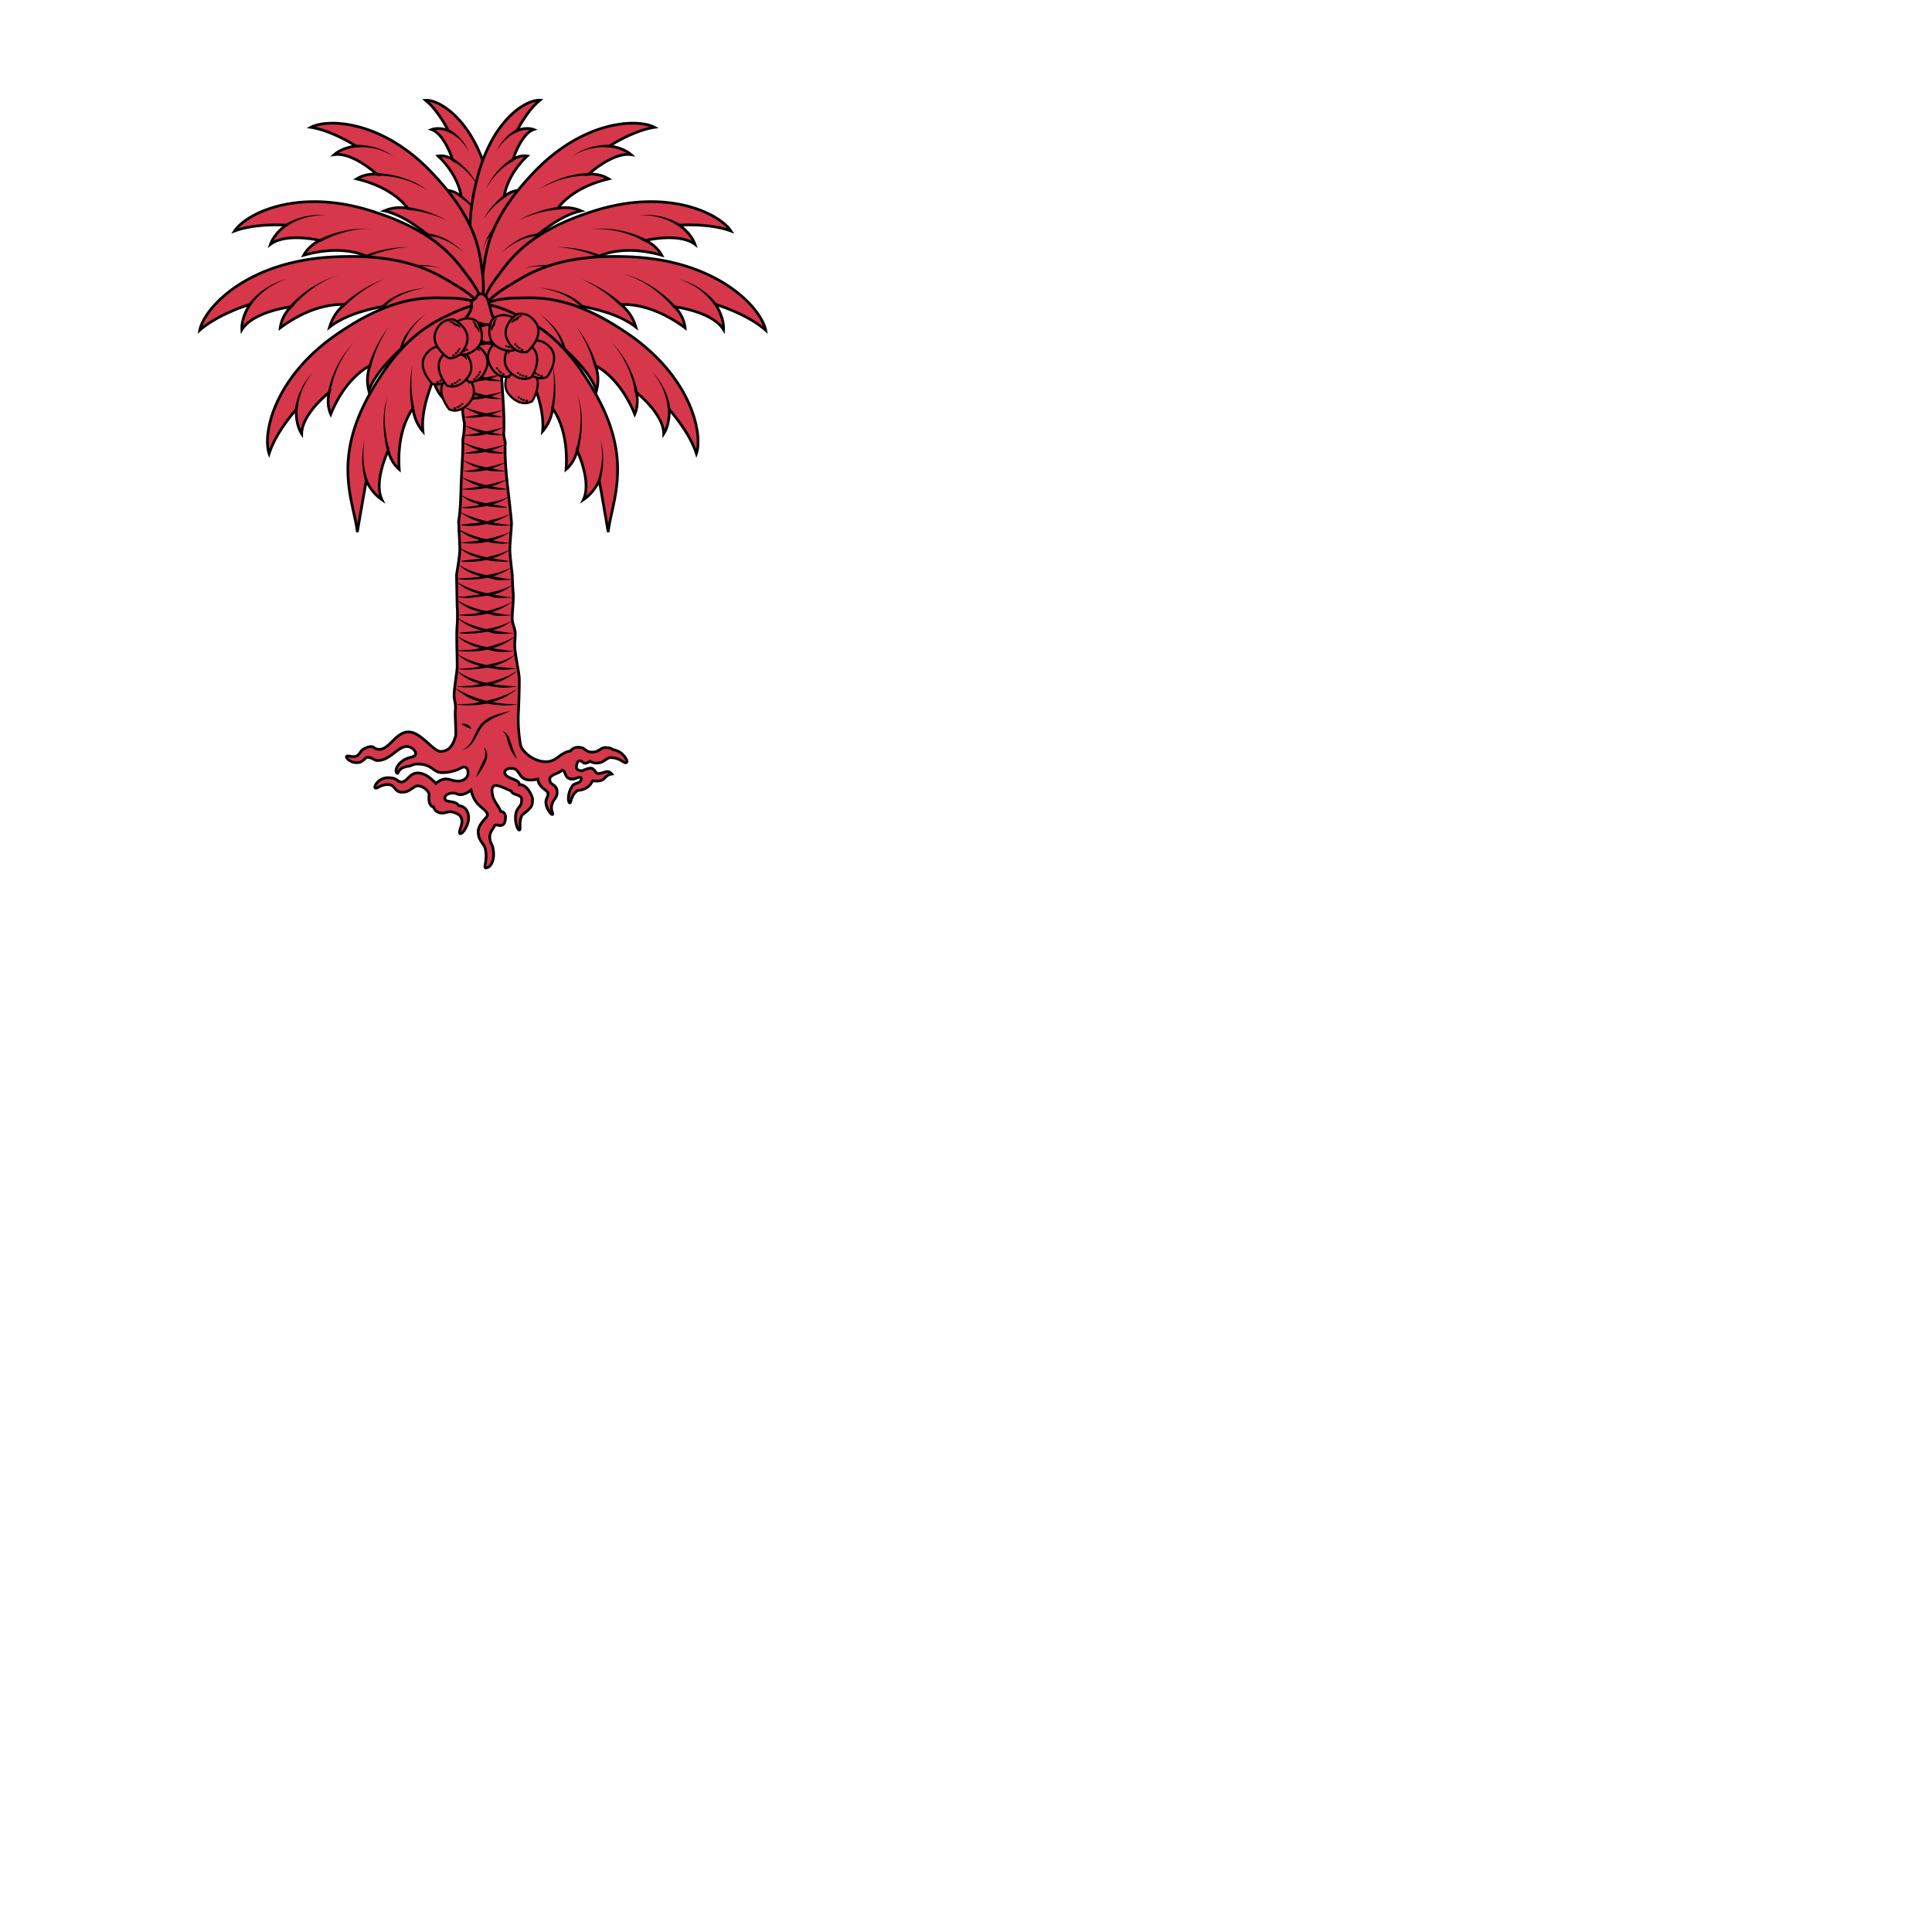 <svg xmlns="http://www.w3.org/2000/svg" fill="#d7374a" stroke="#000" viewBox="50 50 200 200">
  <g id="palmTree" stroke-width=".28">
    <g>
      <path d="M97.74 70.34s-.19-2.1-2.38-4.19c.84-.13 1.49.36 1.49.36s-.84-2.64-2.16-3.1c.8-.29 1.71.1 1.71.1s-1.02-2.07-2.34-3.13c1.42-.1 5.1 2.09 6.6 8.52 1.15 4.81.45 7.3-.06 9.03-.42 1.64-1.2 2.93-1.16 2.26.09-1.17 0-2.48-.46-3.58-.47-.89-.8-2.04-2.43-3.84 1.12-.06 1.66.43 1.66.43-.39-.93-1.04-2.56-2.09-3.5.37 0 1.02.1 1.62.65"/>
      <g stroke="none" fill="#000">
        <path d="M98.27 73.08c.88.6 1.35 1.64 1.66 2.63.15.5-.2-.46-.3-.62a4.12 4.12 0 0 0-1.49-1.77l.14-.24zm-.46-2.85a8.75 8.75 0 0 1 2.12 2.5 8.63 8.63 0 0 0-2.26-2.27l.14-.23zm-.9-3.85a7.2 7.2 0 0 1 2.73 3.21 7.06 7.06 0 0 0-2.87-2.96l.14-.24zm-.45-3a4.7 4.7 0 0 1 2.07 2.32 4.57 4.57 0 0 0-2.19-2.07l.13-.25z"/>
      </g>
    </g>
    <g>
      <g>
        <g>
          <path d="M102.2 70.34s.18-2.1 2.38-4.19c-.83-.13-1.48.36-1.48.36s.83-2.64 2.14-3.1c-.79-.29-1.7.1-1.7.1s1.02-2.07 2.35-3.13c-1.44-.1-5.1 2.09-6.6 8.52-1.17 4.81-.45 7.3.05 9.03.42 1.64 1.2 2.93 1.15 2.26-.07-1.17.01-2.48.47-3.58.47-.89.79-2.04 2.43-3.84-1.11-.06-1.67.43-1.67.43.4-.93 1.05-2.56 2.1-3.5a2.51 2.51 0 0 0-1.62.65"/>
          <g stroke="none" fill="#000">
            <path d="M101.8 73.33a4.68 4.68 0 0 0-1.74 2.3c-.08.2-.15.4-.05.08.32-.98.77-2.02 1.65-2.63l.13.24zm.48-2.88a8.61 8.61 0 0 0-2.27 2.28 8.77 8.77 0 0 1 2.11-2.51l.16.24zm.9-3.81a7.06 7.06 0 0 0-2.87 2.95 7.2 7.2 0 0 1 2.72-3.2l.14.24zm.42-3a4.57 4.57 0 0 0-2.2 2.06 4.7 4.7 0 0 1 2.08-2.32l.12.25z"/>
          </g>
          <path d="M107.75 71.56s1.34-2.12 5.26-3.04c-.99-.62-2.08-.48-2.08-.48s2.47-2.3 4.4-2.03c-.86-.77-2.24-.89-2.24-.89s2.41-1.59 4.66-1.94c-1.76-.94-7.63-.77-12.96 5.17-4.06 4.41-4.46 7.47-4.74 9.58-.34 1.99-.02 3.8.28 3.07a8.5 8.5 0 0 1 2.5-3.53c1.08-.65 2.09-1.7 5.14-2.63-1.4-.72-2.35-.52-2.35-.52 1-.76 2.7-2.1 4.54-2.49a4.08 4.08 0 0 0-2.42-.26"/>
          <path d="M112.04 76.52s2.35-1.27 6.46-.1c-.6-1.09-1.68-1.53-1.68-1.53s3.48-.84 5.12.4c-.4-1.16-1.61-1.98-1.61-1.98s3.06-.24 5.33.6c-1.16-1.78-6.7-4.64-14.7-1.9-6.03 2-8 4.61-9.33 6.43-1.34 1.67-1.98 3.5-1.32 2.97a9.02 9.02 0 0 1 4.13-1.95c1.34-.06 2.81-.5 6.13.21-.93-1.39-1.91-1.7-1.91-1.7 1.3-.18 3.58-.56 5.49.04a4.32 4.32 0 0 0-2.1-1.49"/>
          <g stroke="none" fill="#000">
            <path d="M108.6 78.1c-1.34-.7-2.92-.62-4.35-.34 1.45-.38 3.07-.54 4.47.1l-.14.23zm3.39-1.45a12.54 12.54 0 0 0-4.36-1.08c1.52.01 3.06.28 4.48.82l-.12.26zm4.77-1.63a10.18 10.18 0 0 0-5.62-1.3 10.4 10.4 0 0 1 5.74 1.05l-.12.25zm3.5-1.6a6.76 6.76 0 0 0-4.1-1.13 6.88 6.88 0 0 1 4.24.9l-.14.23z"/>
          </g>
          <path d="M114.3 81.54s2.9-.37 6.62 2.4c-.15-1.34-1.08-2.18-1.08-2.18s3.9.47 5.06 2.37c.07-1.33-.83-2.62-.83-2.62s3.23.95 5.19 2.67c-.44-2.25-4.91-7.27-14.2-7.6-7-.3-10.08 1.57-12.19 2.88-2.05 1.16-3.47 2.76-2.58 2.48 1.54-.46 3.35-.74 5.02-.37 1.4.46 3.08.59 6.18 2.58-.38-1.76-1.26-2.45-1.26-2.45 1.42.3 3.89.82 5.59 2.16a4.49 4.49 0 0 0-1.53-2.32"/>
          <g stroke="none" fill="#000">
            <path d="M110.13 81.79c-1.1-1.21-2.74-1.74-4.3-2.01 1.62.18 3.34.64 4.51 1.83l-.21.18zm4.06-.14a13.53 13.53 0 0 0-4.02-2.77 13.66 13.66 0 0 1 4.23 2.57l-.2.19zm5.54.2c-1.4-1.56-3.15-2.93-5.2-3.47 2.1.47 3.93 1.77 5.4 3.28l-.2.2zm4.23-.26a7.24 7.24 0 0 0-3.71-2.7 7.35 7.35 0 0 1 3.93 2.53l-.22.17z"/>
          </g>
        </g>
        <path d="M111.64 87.86s2.45 1.06 4.07 5.02c.48-1.14.16-2.26.16-2.26s2.81 2.2 2.84 4.28c.67-1.04.56-2.51.56-2.51s2.08 2.27 2.82 4.57c.69-2-.47-8.12-7.56-12.73-5.3-3.52-8.56-3.45-10.82-3.38-2.14-.03-3.98.6-3.16.8a9.02 9.02 0 0 1 4.09 2.03c.87 1.03 2.12 1.92 3.6 4.96.54-1.58.17-2.55.17-2.55.96.91 2.65 2.48 3.34 4.34.15-.55.28-1.51-.1-2.57"/>
        <g stroke="none" fill="#000">
          <path d="M108.27 86.1c-.28-1.47-1.3-2.66-2.41-3.62 1.19.91 2.32 2.09 2.69 3.6l-.28.02zm3.23 1.8a12.55 12.55 0 0 0-1.84-4.1c.93 1.21 1.68 2.57 2.11 4.03l-.27.07zm4.23 2.73a10.24 10.24 0 0 0-2.44-5.22 10.4 10.4 0 0 1 2.72 5.17l-.28.05zm3.4 1.77a6.73 6.73 0 0 0-1.62-3.9 6.88 6.88 0 0 1 1.9 3.87l-.27.03z"/>
        </g>
        <path d="M107.2 92.29s1.7 2.03 1.4 6.3c.94-.8 1.14-1.96 1.14-1.96s1.54 3.23.65 5.1a4.65 4.65 0 0 0 1.64-2s.43 2.4.93 5.35c.34-3.16 2.75-7.5-1.57-14.77-3.18-5.5-6.14-6.88-8.18-7.84-1.92-.96-3.84-1.21-3.2-.68a9.02 9.02 0 0 1 2.77 3.64c.33 1.3 1.05 2.66 1.03 6.05a4.1 4.1 0 0 0 1.28-2.22c.46 1.25 1.27 3.4 1.08 5.39a4.3 4.3 0 0 0 1.03-2.36"/>
        <g stroke="none" fill="#000">
          <path d="M104.95 89.22c.4-1.45 0-2.97-.56-4.31.67 1.34 1.16 2.9.82 4.4l-.26-.1zm2.1 3.04c.34-1.47.37-3 .17-4.5.3 1.5.37 3.06.1 4.56l-.27-.06zm2.57 4.32c.52-1.86.71-3.89.13-5.76.68 1.87.57 3.93.14 5.84l-.27-.08zm2.27 3.09a8.1 8.1 0 0 0 .27-4.21 8.24 8.24 0 0 1-.01 4.32l-.26-.11zm-6.27-25.21c-1.4.03-2.67.82-3.72 1.7 1.02-.98 2.28-1.86 3.72-1.98v.28zm2.14-2.76a11.72 11.72 0 0 0-4.1 1.12 12.06 12.06 0 0 1 4.08-1.4l.02.28zm3.18-3.52a9.7 9.7 0 0 0-5.22 1.5 9.75 9.75 0 0 1 5.2-1.77l.02.27zm2.14-2.92a6.26 6.26 0 0 0-3.88.93 6.46 6.46 0 0 1 3.9-1.2l-.02.27z"/>
        </g>
      </g>
      <g>
        <g>
          <path d="M92.2 71.56s-1.35-2.12-5.28-3.04c1-.62 2.09-.48 2.09-.48s-2.48-2.3-4.4-2.03c.86-.77 2.24-.89 2.24-.89s-2.42-1.59-4.67-1.94c1.77-.94 7.65-.77 12.97 5.17 4.06 4.41 4.47 7.47 4.74 9.58.34 1.99.03 3.8-.28 3.07a8.5 8.5 0 0 0-2.5-3.53c-1.07-.65-2.09-1.7-5.15-2.63 1.4-.72 2.36-.52 2.36-.52-1-.76-2.7-2.1-4.54-2.49a4.08 4.08 0 0 1 2.42-.26"/>
          <path d="M87.9 76.52s-2.35-1.27-6.46-.1c.6-1.09 1.67-1.53 1.67-1.53s-3.47-.84-5.11.4c.4-1.16 1.61-1.98 1.61-1.98s-3.06-.24-5.32.6c1.15-1.78 6.68-4.64 14.68-1.9 6.05 2 8 4.61 9.34 6.43 1.34 1.67 1.98 3.5 1.32 2.97a9.02 9.02 0 0 0-4.13-1.95c-1.34-.06-2.81-.5-6.13.21.93-1.39 1.92-1.7 1.92-1.7-1.32-.18-3.58-.56-5.5.04a4.3 4.3 0 0 1 2.1-1.49"/>
          <g stroke="none" fill="#000">
            <path d="M91.21 77.85c1.4-.63 3.02-.47 4.47-.1-1.43-.27-3-.35-4.33.34l-.14-.24zm-3.37-1.45a12.7 12.7 0 0 1 4.47-.82 12.56 12.56 0 0 0-4.36 1.08l-.11-.26zm-4.78-1.62a10.4 10.4 0 0 1 5.73-1.05c-1.95-.2-3.9.42-5.6 1.3l-.13-.25zm-3.52-1.58a6.84 6.84 0 0 1 4.23-.9 6.75 6.75 0 0 0-4.1 1.14c-.03-.08-.08-.16-.13-.24z"/>
          </g>
          <path d="M85.65 81.54s-2.92-.37-6.64 2.4c.17-1.34 1.1-2.18 1.1-2.18s-3.9.47-5.07 2.37c-.08-1.33.84-2.62.84-2.62s-3.23.95-5.2 2.67c.44-2.25 4.9-7.27 14.2-7.6 7-.3 10.07 1.57 12.19 2.88 2.05 1.16 3.47 2.76 2.58 2.48a10.16 10.16 0 0 0-5.03-.37c-1.4.46-3.06.59-6.16 2.58.36-1.76 1.24-2.45 1.24-2.45-1.42.3-3.88.82-5.58 2.16.17-.59.56-1.55 1.53-2.32"/>
          <g stroke="none" fill="#000">
            <path d="M89.6 81.6c1.17-1.18 2.89-1.64 4.51-1.82-1.56.28-3.2.79-4.3 2l-.22-.17zm-4.05-.15a13.65 13.65 0 0 1 4.22-2.57 13.5 13.5 0 0 0-4.03 2.77l-.2-.2zm-5.55.21a11.12 11.12 0 0 1 5.42-3.28c-2.06.54-3.82 1.9-5.21 3.46l-.21-.18zm-4.24-.24a7.38 7.38 0 0 1 3.95-2.54 7.22 7.22 0 0 0-3.72 2.7l-.23-.16z"/>
          </g>
        </g>
        <path d="M88.3 87.86s-2.45 1.06-4.06 5.02c-.5-1.14-.16-2.26-.16-2.26s-2.82 2.2-2.85 4.28c-.67-1.04-.56-2.51-.56-2.51s-2.08 2.27-2.81 4.57c-.7-2 .46-8.12 7.56-12.73 5.29-3.52 8.55-3.45 10.81-3.38 2.14-.03 3.98.6 3.17.8a9.02 9.02 0 0 0-4.1 2.03c-.87 1.03-2.12 1.92-3.61 4.96-.53-1.58-.16-2.55-.16-2.55-.96.91-2.64 2.48-3.35 4.34a4.3 4.3 0 0 1 .12-2.57"/>
        <g stroke="none" fill="#000">
          <path d="M91.39 86.07c.37-1.5 1.49-2.68 2.69-3.58-1.1.95-2.13 2.14-2.41 3.62l-.28-.04zm-3.23 1.76a12.69 12.69 0 0 1 2.12-4.04 12.61 12.61 0 0 0-1.85 4.1l-.27-.06zm-4.21 2.76a10.4 10.4 0 0 1 2.71-5.17 10.24 10.24 0 0 0-2.45 5.21l-.27-.05zm-3.42 1.79a6.88 6.88 0 0 1 1.91-3.88 6.7 6.7 0 0 0-1.63 3.9l-.28-.02z"/>
        </g>
        <path d="M92.75 92.29s-1.72 2.03-1.42 6.3c-.94-.8-1.14-1.96-1.14-1.96s-1.55 3.23-.65 5.1a4.65 4.65 0 0 1-1.62-2s-.43 2.4-.93 5.35c-.34-3.16-2.75-7.5 1.56-14.77 3.2-5.5 6.14-6.88 8.2-7.84 1.9-.96 3.83-1.21 3.18-.68a9.02 9.02 0 0 0-2.76 3.64c-.33 1.3-1.05 2.66-1.04 6.05a4.1 4.1 0 0 1-1.27-2.22c-.46 1.25-1.28 3.4-1.08 5.39a4.3 4.3 0 0 1-1.02-2.36"/>
        <g stroke="none" fill="#000">
          <path d="M94.74 89.3c-.35-1.5.14-3.05.8-4.39-.55 1.34-.95 2.86-.55 4.3l-.26.1zm-2.13 3a12.66 12.66 0 0 1 .09-4.54 12.65 12.65 0 0 0 .19 4.49l-.28.05zm-2.55 4.38c-.44-1.91-.56-3.98.13-5.84-.59 1.86-.38 3.9.13 5.76l-.26.07zm-2.27 3.11a8.22 8.22 0 0 1-.01-4.32 8 8 0 0 0 .27 4.2l-.26.12zm6.53-25.61c1.45.12 2.7 1 3.72 1.98-1.04-.88-2.3-1.67-3.72-1.7v-.28zM92.2 71.43a12.09 12.09 0 0 1 4.06 1.39 11.72 11.72 0 0 0-4.1-1.1l.04-.29zm-3.2-3.53c1.84.14 3.73.63 5.2 1.77a9.7 9.7 0 0 0-5.2-1.49v-.28zm-2.17-2.92c1.38.02 2.79.36 3.9 1.21a6.27 6.27 0 0 0-3.88-.93l-.02-.28z"/>
        </g>
      </g>
    </g>
    <g>
      <path class="secondary" d="M114.39 128.03c-.38-.34-.96-.44-.96-.44s-.17-.2-.75-.2-.62.47-1.37.47c-.82 0-.63-.5-1.47-.5-.3 0-.56.09-.8.39-1.1.16-1.38 1.1-2.52 1.1-1.44 0-2.5-1.2-2.61-1.64-.12-.56-.34-2.11-.24-3.52.03-.55.12-3.05.08-3.58-.04-.53-.4-2.31-.45-2.97-.05-.67.07-1.19.03-1.67-.04-.47-.26-.84-.3-1.32-.04-.48.15-1.96.1-2.7-.07-.74-.1-1.96-.1-1.96s-.25-1.95-.25-2.6.17-2.2.17-2.77v-.02c-.23-2.78-.75-5.54-.65-8.35-.09-.36-.19-.74-.14-1.16.1-2.85-.47-6.2-.22-9.07.09-.9-.46-1.92-.89-2.67-.33-.59-.36-2.01-.99-2.37-.23-.13-.57-.05-.7.19-.04.07-.06.16-.11.21-.1.1-.25.12-.34.2-.16.18-.06.54-.11.75-.06.28-.19.57-.36.8-.1.12-.19.24-.26.37-.24.49-.1 1.3-.1 1.85v.06c.34 2.94-.6 6.3-.01 8.84a7.9 7.9 0 0 1-.16 1.76c.03 1.28-.09 2.57-.14 3.83-.08 1.59-.05 3.17-.3 4.7l.03.28c0 .58.1 1.92.1 2.58s-.34 2.59-.34 2.59l.06 3.2s.08.93 0 2.05c-.1 1.14.04 3.83 0 4.45-.05.61-.25 1.73-.3 2.51-.07.76.18.93.12 1.77-.06.82.12 2.43.01 2.77-.1.25-.34 1.55-1.54 1.55-.77 0-2.03-2.02-3.32-2.02-1.3 0-1.99 1.8-3 1.8-.59 0-.52-.29-.9-.28-.32 0-.63.19-.77.26-.31.16-.39.59-.74.73-.37.15-.88-.12-1 .02-.1.14.35.65 1.06.65s.77-.55 1.14-.55.71.33 1 .33c1.32 0 2.08-1.45 3.02-1.45.58 0 .93.52.93.68 0 .54-.67.28-1.4.84-.73.56-.7 1.14-.53 1.24.18.1.03-.5 1.05-.7.48-.04.61-.25 1.04-.25 1.61 0 1.62.89 2.55.89 1.38 0 2.07-.58 2.25-.58.2 0 .46.08.46.62 0 .53-.53.84-.98.84-.6 0-.86-.22-1.35-.22-.48 0-1 .46-1 .46s-.9-1.08-1.85-1.08c-.94 0-1.08.93-1.74.93-.43 0-.34-.44-1.36-.44s-1.48.93-1.34 1.04c.19.19.48-.33 1.31-.33.84 0 .62.79 1.49.79s1.13-.66 1.63-.66 1.16.53 1.16.92c-.14 1.24.45 1.26.45 1.26s.18.6.79.62c.53.13.79-.45 1.86.2.74.66-.15 1.65.09 1.94.25.12.9-.84.9-1.6 0-.68-.33-1.23-1.03-1.29-.33-.6-1.43-.25-1.43-.76s.83-.62 1.13-.5c.29.14.8.28 1.58-.36.37 1.8 1.7 1.92 1.7 2.6 0 .25-.96.89-.96 1.73.04.96.56 1.18.72 1.68.3 1.27-.2 2 .06 2.05.6 0 .9-.92.8-1.72-.08-.81-.38-.84-.38-1.47 0-.64.46-.9.49-1.18.18-.17.37 0 .6-.01.44-.03.54-.43.54-.86s-.27-.6-.5-.6c-.23-.7-.9-1.11-.9-2.24 0-.25.18-.45.38-.45.45 0 1.31.47 1.61.57.15.5 1.08.3 1.08.9 0 .85-.44.65-.6 1.47-.16.82.2 1.75.38 1.67.16-.07-.1-.85.26-1.52.15-.16.56-.44.72-.64.37-.31.37-.68.37-1.05 0-.21-.54-1.55-1.35-1.47 0-.65-1.53-.6-1.53-1.3 0-.18.2-.4.68-.4 1.16 0 .47 1.6 2.75 1.12.08.93 1.05 1.11 1.05 1.5 0 .4-.22.46-.22.89 0 .61.56 1.36.69 1.26.13-.1-.3-.45 0-1.2.15-.4.48-.6.48-1.05 0-.97-.77-.69-.77-1.4 0-.49.91-.53 1.3-.95.28 0 .28.69.62.84.62.34 1.08-.3 1.35 0 0 .65-.68.39-.95.84-.5.75-.44 1.66-.26 1.72.17.06.1-.8.83-1.28 1.4-.12 1.49-1.1 1.57-1 1.48.16 1-.54 1.96-.7-.46-.55-.78-.05-1.44-.05-.23 0-.37-.56-.72-.56-.34 0-.93.28-.93.28s-.57-.03-.57-.35.1-.69.35-.69.31.25.56.25c.25 0 .5-.22.5-.22s.24.2.7.2c.74 0 .98-.56 1.43-.56 1.06 0 1.37.68 1.65.5.14-.1-.06-.51-.47-.9z"/>
    </g>
    <g stroke="none" fill="#000">
      <path d="M97.09 121.2a11.88 11.88 0 0 0 6.48 1.68c-.88.28-2.57.13-3.71-.18a6.08 6.08 0 0 1-2.77-1.5zm.2-1.77c1.77 1.2 3.98 1.53 6.08 1.61.58.03-1.47.25-1.85.1-1.51-.17-3.16-.57-4.23-1.7z"/>
      <path d="M103.65 121.2c-1.64 1.55-4.09 2-6.26 1.76-.52-.12 1.48-.02 1.88-.22 1.52-.24 3.1-.63 4.38-1.53zm0-1.85c-1.64 1.54-4.09 1.99-6.26 1.75-.52-.12 1.48-.02 1.88-.22 1.52-.24 3.1-.63 4.38-1.53zm-6.36-1.68c1.76 1.12 3.95 1.39 6 1.51.86 0-1.41.26-1.76.1-1.48-.2-3.16-.49-4.24-1.61zm0-1.86c1.6 1.05 3.6 1.28 5.45 1.56 1.44 0-1.33.26-1.73 0-1.3-.25-2.78-.56-3.72-1.58z"/>
      <path d="M103.38 117.72c-1.38 1.35-3.47 1.54-5.3 1.62-1.83-.19 1-.07 1.48-.35 1.3-.27 2.73-.46 3.82-1.27zm-.06-1.82c-1.6 1.33-3.84 1.72-5.86 1.48-.44-.12 1.57-.04 2.01-.25a11.07 11.07 0 0 0 3.85-1.23zm-5.93-1.95c1.57 1.06 3.53 1.3 5.36 1.56 1.44.03-1.58.26-1.99-.05-1.2-.23-2.52-.57-3.37-1.51zm-.1-1.86c1.53.99 3.42 1.25 5.18 1.56 1.47 0-1.32.27-1.63-.04-1.27-.24-2.65-.55-3.56-1.53z"/>
      <path d="M103.04 114.22c-1.43 1.19-3.42 1.4-5.2 1.38-1.25-.19 1.89-.14 2.38-.46.98-.19 1.97-.4 2.81-.92zm.08-1.97a7.64 7.64 0 0 1-5.52 1.45c-.47-.13 1.53-.06 1.9-.28 1.25-.22 2.5-.56 3.62-1.17zm-5.85-2.04c1.57 1.02 3.5 1.27 5.3 1.6 1.38.01-1.29.24-1.68-.05-1.28-.24-2.7-.56-3.62-1.55zm.21-1.77c1.49.99 3.33 1.16 5.04 1.5 1.38.02-1.25.26-1.59-.03-1.23-.23-2.59-.5-3.45-1.48z"/>
      <path d="M103.06 110.49c-1.1 1.17-2.88 1.19-4.37 1.4-.57.1-2.18-.2-.67-.12 1.53-.24 3.13-.38 4.57-.99.16-.08.33-.18.47-.3zm-.12-1.78c-1.4 1.12-3.3 1.33-5.02 1.3-1.74-.22 1.44-.1 1.93-.38 1.05-.2 2.15-.37 3.09-.93zm-5.36-2c1.54.85 3.34 1.09 5.05 1.36.29.15-1.77.08-2.28-.13-.98-.22-2.04-.49-2.77-1.23zm-.1-1.93c1.6.89 3.47 1.2 5.26 1.44-1.07.21-2.76-.14-3.96-.6a3.7 3.7 0 0 1-1.3-.84z"/>
      <path d="M102.78 106.9c-1.33 1.04-3.15 1.3-4.8 1.27-1.14-.19 2.19-.22 2.7-.58a7.97 7.97 0 0 0 2.1-.7zm.16-1.91a7.2 7.2 0 0 1-5.32 1.17 18.5 18.5 0 0 0 3.9-.64 6.88 6.88 0 0 0 1.4-.53zm-5.34-2c1.67.8 3.52 1.2 5.35 1.37A7.49 7.49 0 0 1 97.6 103zm.1-1.79c1.39.84 3.07.92 4.6 1.26 1 .23-2.32.02-2.9-.32a3.39 3.39 0 0 1-1.7-.93z"/>
      <path d="M102.86 103.17a7.57 7.57 0 0 1-4.88 1.24c-1.15-.2 2.23-.18 2.75-.56a8.85 8.85 0 0 0 2.13-.68zm-.18-1.76c-1.2.92-2.78 1.09-4.22 1.22-1.85-.16.7-.12 1.26-.41.99-.24 2.05-.34 2.96-.81zm-4.85-2a18.34 18.34 0 0 0 4.84 1.23 7.15 7.15 0 0 1-4.66-1.08l-.13-.1-.05-.03Zm.07-1.79c1.42.63 2.97.88 4.49 1.15a6.6 6.6 0 0 1-4.5-1.15z"/>
      <path d="M102.47 99.65a7.57 7.57 0 0 1-4.77.99c1.63-.16 3.21-.52 4.77-.99zm-.16-1.77a6.88 6.88 0 0 1-4.38.9c1.48-.19 2.94-.47 4.37-.9zm-4.45-2.13c1.42.63 2.97.88 4.48 1.16a6.53 6.53 0 0 1-4.48-1.16zm.21-1.74c1.33.49 2.7.73 4.07 1.02A6.23 6.23 0 0 1 98.07 94z"/>
      <path d="M102.29 96.02a7.43 7.43 0 0 1-4.32.9c1.44-.3 2.9-.47 4.32-.9zm-.19-1.78a6.58 6.58 0 0 1-4.16.84c1.4-.2 2.8-.48 4.16-.84zm-4.23-2.21c1.34.58 2.79.83 4.22 1.14a6.29 6.29 0 0 1-4.22-1.14zm.12-1.8c1.3.51 2.65.75 4 1.07-1.4.07-2.87-.2-4-1.06z"/>
      <path d="M102.14 92.4a7.14 7.14 0 0 1-4.12.8c1.37-.3 2.77-.41 4.12-.8zm-.1-1.85a7.44 7.44 0 0 1-4.16.79c1.39-.3 2.79-.44 4.17-.8zm-4-2.14c1.28.49 2.63.72 3.95 1.03a6.07 6.07 0 0 1-3.94-1.02zm.1-1.82c1.2.43 2.5.67 3.75.98-1.3.07-2.69-.2-3.76-.98z"/>
      <path d="M101.9 88.74a7.1 7.1 0 0 1-3.93.75c1.3-.3 2.63-.45 3.94-.75zm.03-1.86a6.35 6.35 0 0 1-3.86.75c1.3-.23 2.58-.47 3.86-.75zm-3.8-2.14c1.23.42 2.5.65 3.76.97-1.3.1-2.7-.19-3.76-.98zm.02-1.86c.93.36 2.8.67 3.22.93a5.34 5.34 0 0 1-3.22-.93z"/>
      <path d="M101.85 85.09c-.91.65-3 .85-3.53.63 1.18-.2 2.36-.38 3.53-.63zm-.37-1.78c-.83.56-2.76.8-3.21.57 1.07-.2 2.14-.4 3.22-.57zm1.4 40.28-.29.12-.7.29c-.3.12-.63.26-.98.44l-.5.31a2.53 2.53 0 0 0-.77.9l-.3.54-.27.5a2.94 2.94 0 0 1-.66.71 1.53 1.53 0 0 1-.59.24l.07-.02a1.5 1.5 0 0 0 .45-.3 2.3 2.3 0 0 0 .54-.73l.25-.5c.09-.2.16-.38.27-.57a4.45 4.45 0 0 1 .37-.54 2.79 2.79 0 0 1 1.03-.76 5.14 5.14 0 0 1 1.04-.37c.3-.1.56-.15.75-.19l.27-.07zm-.89 2.1a42.47 42.47 0 0 0 .15.04l.15.07c.05.05.12.1.16.16.06.07.12.14.16.22a2.32 2.32 0 0 1 .23.56l.09.29.21.57.19.5a15.88 15.88 0 0 1 .18.5l-.1-.12a3.62 3.62 0 0 1-.5-.78 4.6 4.6 0 0 1-.33-.88l-.08-.28c-.04-.19-.1-.36-.18-.49a.87.87 0 0 0-.22-.28l-.04-.03-.04-.02-.03-.03zm-1.89 1.68a9.62 9.62 0 0 0 .1.1c.06.08.13.2.18.36a1.26 1.26 0 0 1-.05.9l-.12.3a7.14 7.14 0 0 1-.83 1.32l-.1.11.05-.14.15-.36.21-.5.26-.55c.1-.19.19-.37.24-.55a1.39 1.39 0 0 0 .03-.5c0-.15-.04-.27-.07-.36l-.04-.1v-.03zm-2.32-2.42.04-.02.14-.02a.99.99 0 0 1 .41.1l.1.04a.84.84 0 0 1 .23.21.65.65 0 0 1 .1.19l-.06-.02a2.05 2.05 0 0 1-.49-.19 2.98 2.98 0 0 1-.44-.26l-.04-.03z"/>
    </g>
    <g class="tertiary" stroke-width=".23">
      <g>
        <path d="M102.95 88.14c.1-.1 1.15-.7 2.24.35 1.14 1.12-.1 3.04-.1 3.04s-.99.7-2.23-.5 0-2.8.09-2.9z"/>
        <g stroke="none" fill="#000">
          <path d="M104.66 91.42c.03.12-.11.23-.22.17-.19-.1.07-.3.2-.19l.02.02zm-.32-.04c-.02.14-.22.19-.28.05-.04-.16.23-.19.28-.05z"/>
          <path d="M104.05 91.26c.02.19-.27.17-.23 0 .1-.12.16-.1.23 0zm-.24-.15c.02.15-.22.19-.24.03-.02-.12.19-.18.21-.04l.03.01zm-.24-2.95a.56.56 0 0 0-.35.43c-.05.14-.22.19-.3.3-.1.08-.19.28-.25.33a.69.69 0 0 1 .32-.68c.04-.11.09-.23.19-.3a.42.42 0 0 1 .4-.08z"/>
        </g>
      </g>
      <g>
        <path d="M104.77 85.45c.1-.1 1.21-.6 2.2.54 1.05 1.2-.34 3.02-.34 3.02s-1.07.62-2.2-.69c-1.13-1.3.24-2.79.34-2.88z"/>
        <g stroke="none" fill="#000">
          <path d="M106.2 88.86c.01.12-.14.23-.24.15-.18-.1.08-.29.19-.17l.02.01zm-.32-.06c-.02.11-.19.17-.25.06-.1-.09.08-.21.16-.16l.1.09zm-.28-.14c0 .18-.28.14-.23-.04.1-.11.16-.07.24.04zm-.22-.18c.01.13-.2.18-.24.04-.06-.13.19-.2.2-.06l.03.02zm0-2.97a.56.56 0 0 0-.39.4c-.05.14-.22.18-.31.28-.11.08-.22.26-.28.3-.04-.27.14-.52.37-.65.06-.1.12-.23.24-.29a.4.4 0 0 1 .37-.03z"/>
        </g>
      </g>
      <g>
        <path d="M101.78 85.06c.12-.06 1.32-.25 1.98 1.1.7 1.44-1.12 2.82-1.12 2.82s-1.19.33-1.94-1.22c-.75-1.56.96-2.64 1.08-2.7z"/>
        <g stroke="none" fill="#000">
          <path d="M102.26 88.73c-.02.13-.2.19-.28.07-.11-.12.14-.23.21-.12l.07.05zm-.28-.15c-.06.12-.24.12-.28-.01-.06-.15.23-.2.25-.03 0 0 0 .03.02.04zm-.23-.2c-.04.11-.22.12-.23 0-.04-.14.22-.19.22-.02-.01 0 .02.03 0 .03zm-.19-.22c-.02.12-.24.1-.23-.03-.01-.14.23-.15.22 0l.01.02zm.8-2.87c-.2.02-.38.1-.47.27-.1.14-.28.12-.4.2-.12.04-.28.2-.35.22.05-.28.28-.47.54-.53.1-.12.23-.23.38-.23.1-.02.22.02.28.07z"/>
        </g>
      </g>
      <g>
        <path d="M102.88 85.63c.1-.1 1.16-.7 2.24.35 1.15 1.12-.08 3.04-.08 3.04s-1 .7-2.24-.5 0-2.8.08-2.9z"/>
        <g stroke="none" fill="#000">
          <path d="M104.6 88.9c.02.13-.12.24-.23.18-.19-.1.08-.3.2-.19l.02.02zm-.32-.03c-.02.14-.23.19-.28.05-.05-.16.22-.19.28-.05z"/>
          <path d="M103.99 88.76c.02.17-.27.16-.23-.02.09-.11.16-.1.23.02zm-.24-.16c.02.15-.23.19-.23.03-.03-.11.18-.18.2-.05zm-.24-2.95a.56.56 0 0 0-.36.43c-.04.14-.21.19-.3.3-.1.08-.18.28-.25.33a.69.69 0 0 1 .32-.68c.05-.12.1-.24.2-.31a.42.42 0 0 1 .39-.07z"/>
        </g>
      </g>
      <g>
        <path d="M100.9 83.15c.06-.1.92-.97 2.25-.25 1.4.76.73 2.95.73 2.95s-.78.95-2.3.12c-1.5-.83-.74-2.7-.69-2.82z"/>
        <g stroke="none" fill="#000">
          <path d="M103.42 85.86c.08.11-.05.27-.18.22-.19-.05.02-.3.15-.22h.03zm-.31.05c.01.1-.1.2-.2.15-.2-.09.08-.32.2-.15z"/>
          <path d="M102.8 85.88c.05.18-.27.2-.23.03.05-.14.13-.1.23-.03zm-.28-.1c.08.16-.19.25-.22.08-.01-.1.14-.19.2-.08h.02zM101.5 83a.59.59 0 0 0-.24.53c0 .14-.14.23-.2.36-.07.1-.1.31-.15.37-.12-.24-.05-.54.13-.74-.02-.25.16-.5.42-.52h.04z"/>
        </g>
      </g>
      <g>
        <path d="M103.5 82.54c.12-.06 1.3-.33 2.05 1 .76 1.39-.97 2.88-.97 2.88s-1.16.38-2-1.12.8-2.7.93-2.75z"/>
        <g stroke="none" fill="#000">
          <path d="M104.2 86.18c-.02.13-.18.2-.28.1-.13-.1.1-.23.19-.16l.08.06zm-.3-.13c-.05.1-.22.13-.26.01-.1-.14.18-.21.22-.08l.04.07zm-.24-.18c-.02.12-.23.12-.24-.02-.03-.1.12-.15.19-.1l.05.1zm-.2-.22c-.01.13-.23.13-.23-.01-.01-.14.23-.16.22 0l.02.01zm.63-2.9a.56.56 0 0 0-.46.31c-.1.12-.25.12-.38.2-.12.05-.26.2-.33.24a.7.7 0 0 1 .5-.56c.09-.1.17-.2.3-.24.12-.04.27-.04.37.04z"/>
        </g>
      </g>
      <g>
        <path d="M98.2 88.74c-.1-.08-1.25-.53-2.18.65-.98 1.26.5 3 .5 3s1.09.56 2.15-.8-.37-2.76-.47-2.85z"/>
        <g stroke="none" fill="#000">
          <path d="M96.94 92.22c.1-.14.4 0 .25.13-.1.1-.27 0-.25-.13zm.3-.07c.04-.15.26-.16.3-.02-.01.13-.2.17-.27.06 0 0 0-.04-.02-.04z"/>
          <path d="M97.52 91.99c.02-.13.2-.14.23-.02.02.19-.24.17-.23.02zm.22-.19c.05-.08.12-.15.21-.06.06.06 0 .2-.1.18a.11.11 0 0 1-.11-.1zm-.16-2.96c.23-.12.52.03.6.26.08.09.21.13.28.23a.65.65 0 0 1 .15.45 1.48 1.48 0 0 0-.53-.45c-.13-.1-.13-.3-.27-.37a.46.46 0 0 0-.23-.12z"/>
        </g>
      </g>
      <g>
        <path d="M96.12 85.95c-.11-.07-1.28-.43-2.1.84-.88 1.33.73 2.94.73 2.94s1.15.46 2.09-.97c.95-1.45-.6-2.74-.72-2.8z"/>
        <g stroke="none" fill="#000">
          <path d="M95.17 89.52c.07-.14.38-.05.27.1a.15.15 0 0 1-.28-.1zm.3-.1c.03-.15.24-.18.28-.05 0 .13-.18.2-.25.1-.02 0-.01-.06-.03-.05zm.25-.18c.03-.14.19-.15.24-.04.02.1-.08.18-.16.13-.04-.01-.06-.06-.08-.1zm.22-.2c.03-.08.09-.17.2-.08.07.05 0 .22-.11.18-.06 0-.1-.06-.1-.1zm-.42-2.94c.21-.13.52 0 .63.21.1.08.21.12.29.2.12.13.18.29.2.45a1.37 1.37 0 0 0-.57-.41c-.14-.1-.16-.28-.32-.36a.64.64 0 0 0-.23-.09z"/>
        </g>
      </g>
      <g>
        <path d="M98.94 85.53c-.12-.03-1.35-.07-1.81 1.36-.5 1.52 1.48 2.65 1.48 2.65s1.22.16 1.76-1.49c.53-1.63-1.3-2.47-1.43-2.5z"/>
        <g stroke="none" fill="#000">
          <path d="M98.96 89.23c.04-.13.3-.16.3 0-.02.12-.2.16-.28.05l-.02-.04zm.26-.18c-.01-.14.2-.23.27-.1.02.09-.09.2-.19.15-.03 0-.05-.05-.08-.05zm.2-.23c0-.1.08-.19.19-.13.1.05 0 .25-.1.2-.04 0-.07-.05-.1-.07zm.15-.25c0-.12.1-.2.2-.13.1.14-.13.3-.2.13zm-1.17-2.73c.18-.19.5-.15.65.03.1.07.22.04.33.12.15.08.28.21.31.38a1.47 1.47 0 0 0-.65-.24c-.16-.05-.22-.23-.4-.26-.07-.03-.17-.03-.24-.03z"/>
        </g>
      </g>
      <g>
        <path d="M97.92 86.25c-.1-.1-1.24-.54-2.17.65-.99 1.25.5 3 .5 3s1.08.55 2.15-.8-.37-2.77-.48-2.85z"/>
        <g stroke="none" fill="#000">
          <path d="M96.67 89.73c.08-.13.37-.03.26.11-.1.11-.28.03-.26-.11zm.3-.09c.04-.14.26-.14.29 0 0 .12-.19.16-.25.05-.02 0-.02-.04-.03-.05z"/>
          <path d="M97.25 89.5c.02-.13.18-.14.23-.03.02.18-.25.17-.23.03zm.22-.2c.05-.07.11-.15.2-.06.07.06 0 .2-.09.19-.06 0-.12-.06-.11-.12zm-.17-2.95c.24-.12.52.03.62.26.08.08.2.13.28.23a.65.65 0 0 1 .14.45 1.49 1.49 0 0 0-.53-.46c-.14-.1-.13-.3-.27-.38a.64.64 0 0 0-.24-.1z"/>
        </g>
      </g>
      <g>
        <path d="M99.46 83.34c-.07-.1-1.05-.84-2.27.05-1.27.94-.32 3.02-.32 3.02s.9.83 2.3-.19c1.38-1.02.36-2.77.29-2.88z"/>
        <g stroke="none" fill="#000">
          <path d="M97.32 86.36c.12-.11.38.08.23.19-.1.07-.28-.06-.22-.19zm.33 0c.08-.18.4 0 .21.13-.1.08-.21-.03-.21-.12z"/>
          <path d="M97.94 86.29c.07-.1.18-.1.24 0 .04.16-.25.2-.24.02v-.01zm.26-.11c.08-.1.21-.1.25.02 0 .16-.25.15-.25 0-.01 0 .03-.03 0-.02zm.65-2.9c.24-.05.47.16.5.4.04.1.17.17.2.27.08.16.1.35.04.5a1.49 1.49 0 0 0-.39-.57c-.1-.13-.05-.32-.17-.44a.6.6 0 0 0-.18-.17z"/>
        </g>
      </g>
      <g>
        <path d="M96.99 83.1c-.13-.06-1.35-.16-1.9 1.24-.58 1.5 1.34 2.73 1.34 2.73s1.2.22 1.84-1.38c.62-1.6-1.16-2.55-1.28-2.6z"/>
        <g stroke="none" fill="#000">
          <path d="M96.8 86.79c.03-.14.3-.15.29 0-.02.12-.21.16-.28.05l-.02-.06zm.27-.17c-.02-.15.2-.22.26-.1.02.1-.07.2-.18.16-.03 0-.07-.04-.09-.06zm.2-.22c0-.13.15-.2.23-.1.06.12-.11.24-.19.13-.02.01-.04-.06-.04-.03zm.16-.24c.01-.12.11-.19.22-.11.09.13-.12.27-.2.13v-.02zm-1-2.8c.18-.17.5-.11.65.07.08.08.21.07.3.14.16.1.28.23.31.4-.18-.14-.4-.24-.62-.28-.16-.03-.2-.22-.35-.27a.62.62 0 0 0-.3-.05z"/>
        </g>
      </g>
    </g>
  </g>
</svg>
